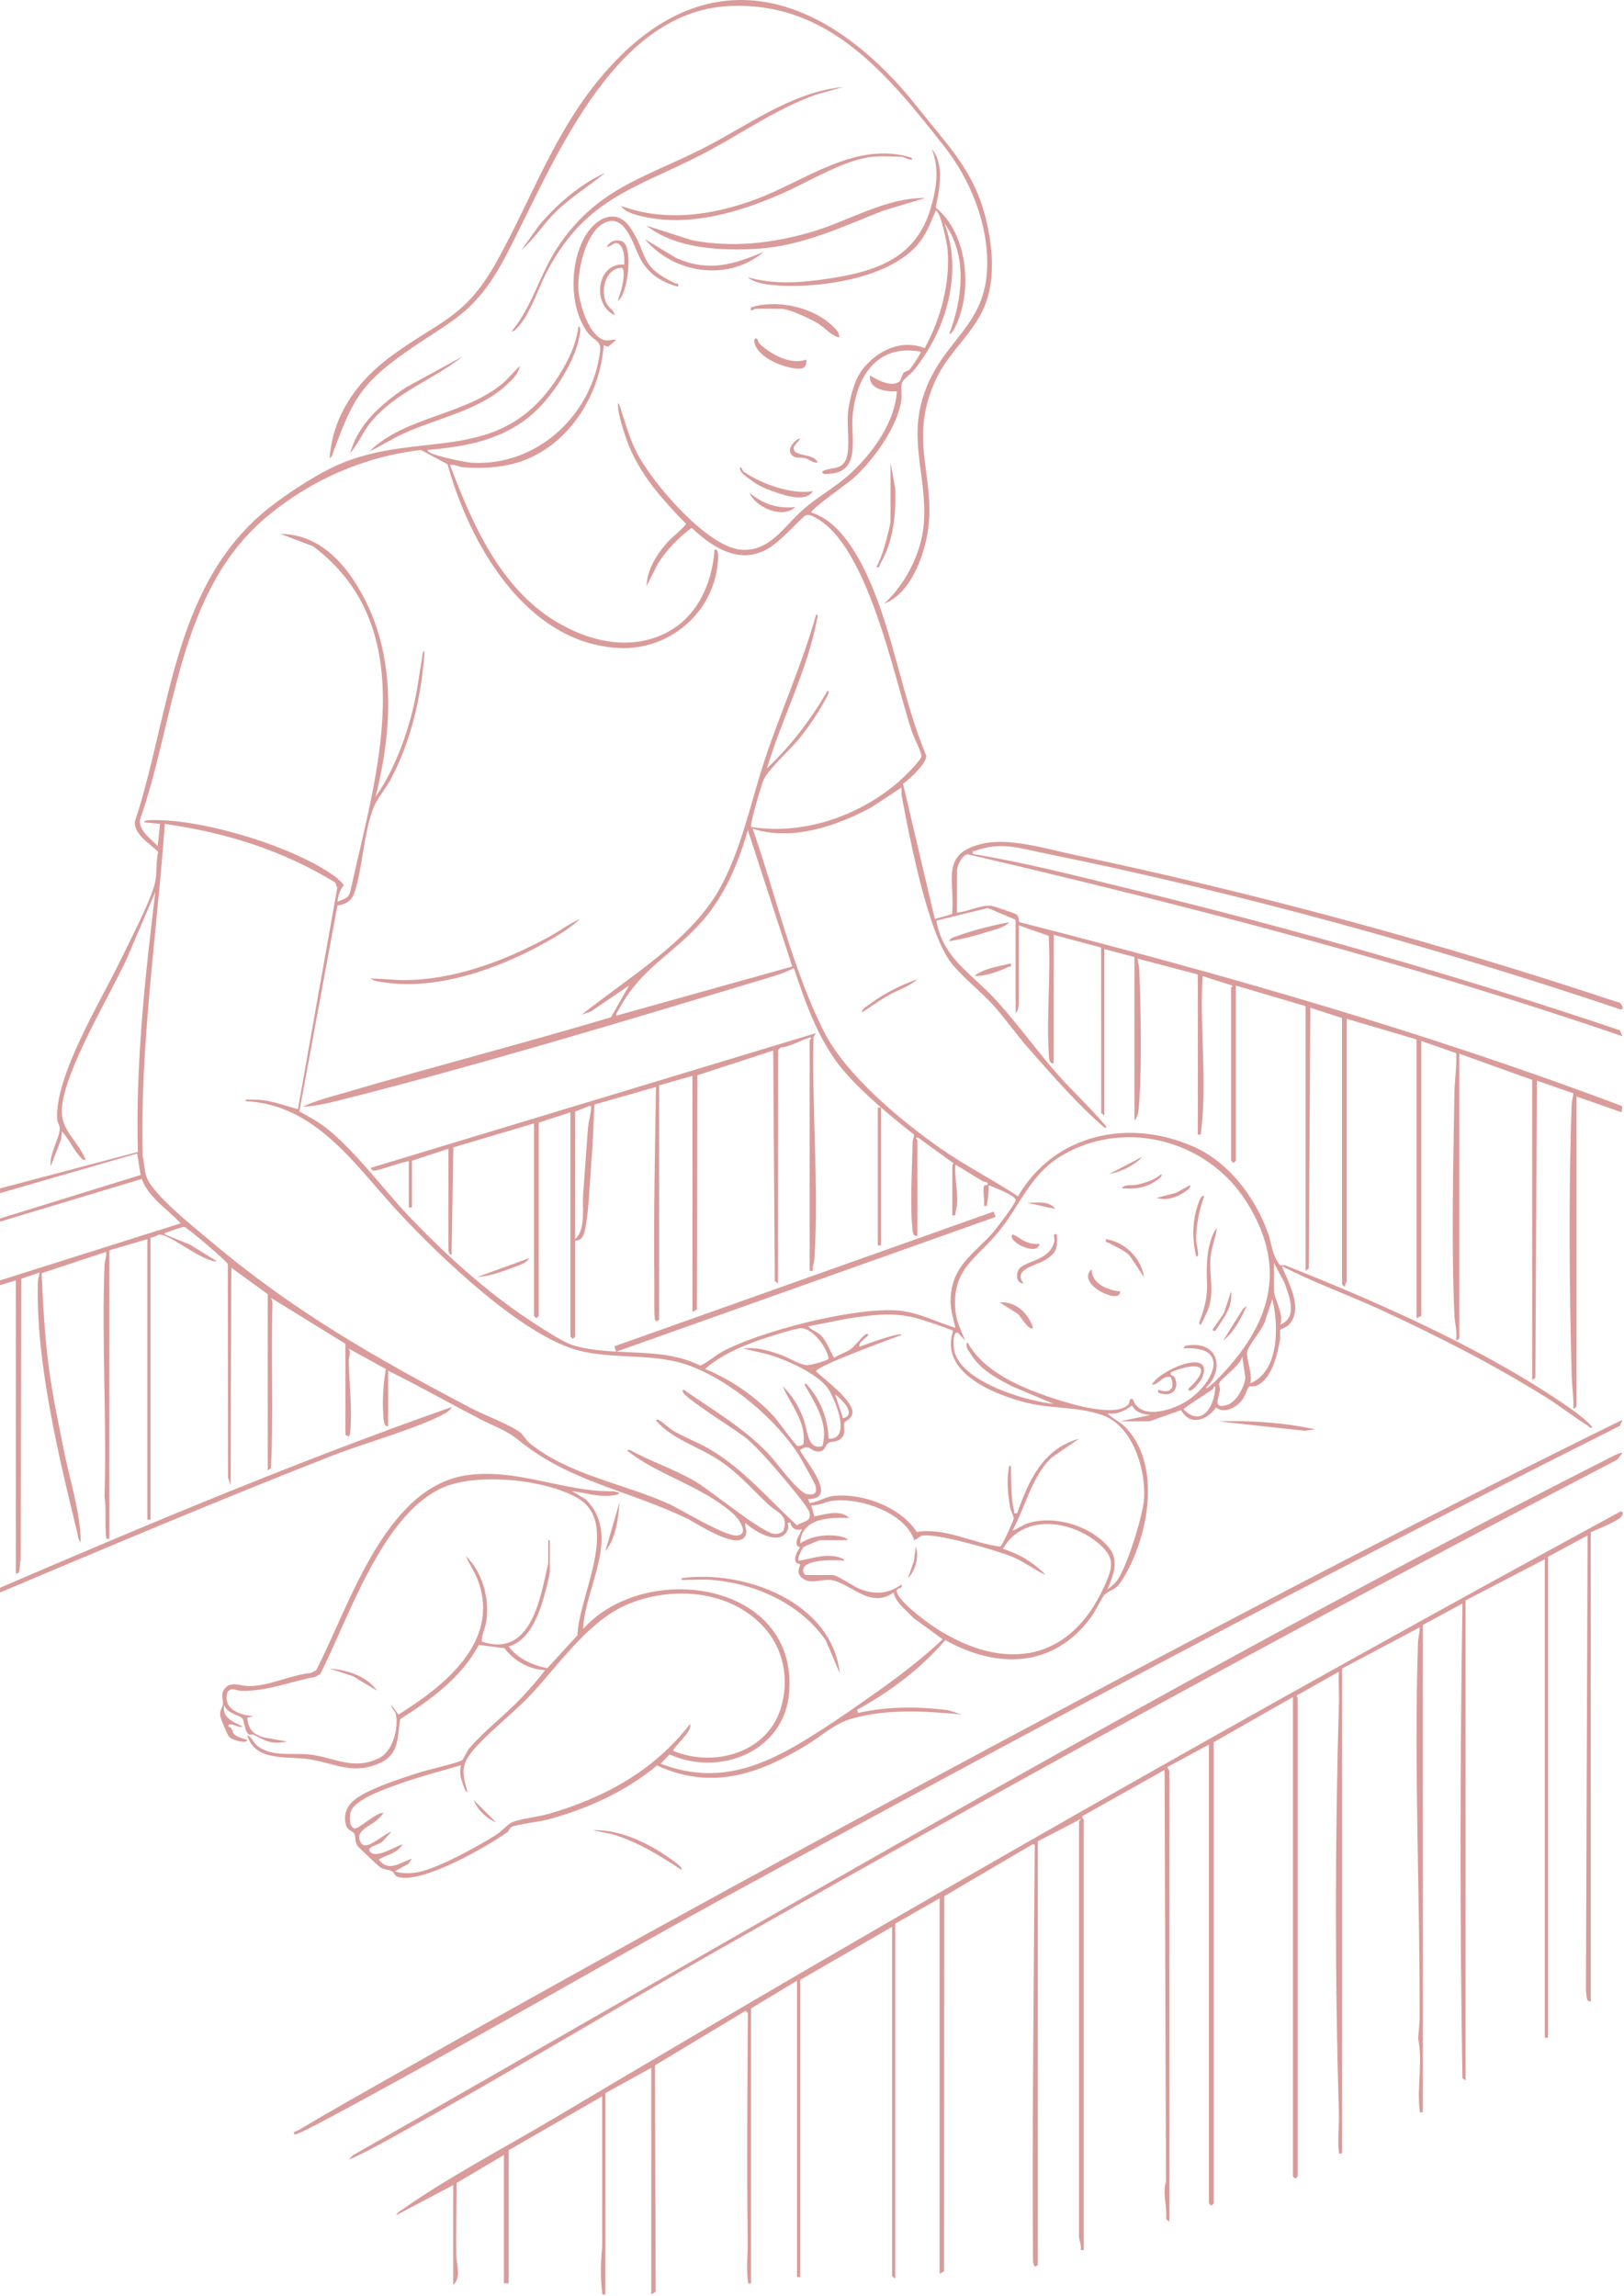 <svg width="1024" height="1448" viewBox="0 0 1024 1448" fill="none" xmlns="http://www.w3.org/2000/svg">
<path d="M205.83 711.463C224.52 726.273 241.51 749.913 258.26 767.443C280.56 790.783 305.85 813.893 332.79 831.803C339.38 836.183 354.35 846.203 361.23 848.323C386.48 856.073 416.81 848.723 441.27 861.123C443.3 861.223 451.61 854.503 454.56 852.853C478.62 839.473 539.93 823.943 566.84 826.513C579.31 827.703 590.66 833.813 602.43 837.373C600.91 830.743 599.11 825.883 599.4 818.843C600.27 797.833 614.42 790.753 626.39 776.893C628.61 774.323 640.39 758.913 640.42 756.913C640.46 753.773 626.64 748.853 623.43 747.443C623.48 751.233 623.08 755.213 622.39 758.923C622.09 760.553 623.04 760.653 620.43 760.423C621.02 756.953 619.59 751.123 620.41 748.083C620.67 747.103 622.34 747.503 622.41 747.423C623.96 745.273 620.71 745.503 619.58 744.843C613.8 741.493 608.22 737.803 602.46 734.443C601.5 744.313 605.27 754.393 602.59 764.103C602.12 765.813 603.32 766.873 600.46 766.413V734.933C600.46 734.723 601.3 734.223 600.99 733.423L578.97 717.453C575.91 717.193 578.48 718.533 578.48 718.943V779.403C575.9 779.733 575.66 777.843 575.43 775.953C573.67 761.033 575.14 736.713 575.43 720.893C575.46 719.013 576.24 717.403 576.39 715.583C561.57 703.833 545.5 690.673 533.01 676.473C516.72 657.943 508.28 633.573 500.55 610.503C493.06 614.433 484.68 616.553 476.58 618.993C390.98 644.773 300.3 672.153 213.85 693.953C206.52 695.803 198.3 697.693 190.87 697.943C199.6 693.793 209.35 691.463 218.63 688.743C274 672.473 329.92 658.023 385.23 641.543L396.66 621.503L372.6 637.903L366.69 639.993C395.25 617.103 434.55 593.933 453.12 561.563C467.4 536.653 473.47 505.223 482.54 478.063C492.66 447.753 505.95 418.493 514.56 387.663C516.42 387.433 515.3 389.673 515.11 390.703C509.24 422.473 492.76 453.643 483.59 484.593C498.18 470.813 510.6 454.643 520.79 437.363C521.45 436.243 522.45 434.053 522.53 437.093C517.66 447.003 511.38 456.413 504.54 465.073C498.67 472.503 485.6 483.903 481.75 491.243C480.19 494.223 472.61 520.333 473.64 521.523C506.61 526.753 541.59 514.653 566.52 493.093C569.2 490.783 581.46 479.083 581.01 476.523C580.36 472.873 576.21 465.163 574.79 460.813C563.5 426.273 547.42 345.093 514.88 326.873C512.68 325.643 510.21 323.813 507.6 325.173C501.25 330.903 494.64 338.363 487.92 343.503C469.4 357.673 450.77 346.833 436.15 332.853C427.83 339.033 420.48 346.683 414.86 355.363L407.68 369.653C408.03 358.993 414.21 349.393 421.14 341.663C423.01 339.573 432.77 331.383 432.57 330.313C417.33 314.713 402.8 298.573 395.22 277.673C393.21 272.153 389.99 261.903 389.65 256.243C389.5 253.723 389.92 253.473 390.8 256.103C393.93 265.453 396.53 275.173 400.82 284.073C410 303.143 445.31 344.753 467.12 346.663C485.42 348.263 494.6 331.563 506.56 321.183C515.85 313.123 526.97 307.083 536.07 298.743C550.22 285.773 564.26 266.433 565.52 246.753C558.75 247.203 547.66 245.663 548.54 236.763C553.12 239.603 561.58 244.183 566.84 240.843C568.23 239.953 568.49 236.713 569.61 235.353C570.91 233.763 572.66 234.083 573.55 233.053C574.44 232.023 581.2 222.373 580.49 221.793C552.51 216.583 539.39 238.353 537.55 263.273C536.56 276.723 542.85 297.493 523.09 298.773C521.8 298.853 517.98 299.653 518.57 297.253C524.08 294.273 530.7 296.773 533.62 289.313C536.15 282.853 533.91 268.303 534.67 260.383C535.43 252.463 538.65 239.703 543.56 233.303C552.82 221.253 568.02 213.593 583.03 219.563C593.12 201.313 599.22 178.513 597.47 157.343C597.18 153.893 593.16 132.993 589.99 132.863C586.48 140.883 584.37 147.533 578.52 154.353C559.6 176.413 513.65 182.433 486.21 179.693C482.1 179.283 474.42 177.863 471.6 174.823C488.2 179.733 505.99 178.213 522.88 175.643C552.51 171.143 577.45 162.753 586.75 131.603C590.51 119.013 592.52 106.403 587.49 93.862C595.7 103.693 592.38 119.293 589.97 130.903C610.37 147.183 613.43 183.793 602.34 206.173C601.47 207.933 600.45 210.053 598.47 210.793C606.86 188.733 610.36 160.993 595.47 140.843C607.57 172.033 596.45 208.813 575.99 233.793C574.4 235.733 569.76 239.143 569 240.793C567.67 243.713 568.85 248.673 568.37 252.163C566.05 269.103 550.89 289.903 538.52 301.253C534.66 304.793 511.58 320.663 511.52 323.213C529.36 328.613 541.2 350.093 548.35 366.333C563.73 401.263 569.22 441.243 584.05 476.593C584.66 480.883 573.39 491.673 569.39 494.243L589.46 579.553L600.34 576.453C602.27 554.703 592.56 538.373 619.41 532.073C636.47 528.073 660 535.383 677.37 539.063C793.19 563.593 907.84 594.613 1020.03 632.013C1022.61 631.863 1024.68 637.363 1021.56 636.483C903.39 596.813 780.73 562.873 658.39 538.063C642.33 534.803 631.08 530.633 614.9 536.563C613.64 537.023 613.06 535.863 613.43 538.573C646.06 543.883 678.23 552.233 710.34 560.053C815.27 585.593 919.09 615.163 1021.33 649.703L1023.02 653.503C888.05 607.163 749.73 571.403 610.74 538.853C606.67 538.253 603.44 546.433 603.44 549.073V575.553C609.65 575.083 619.24 570.333 625.21 571.263C626.8 571.513 639.95 575.963 640.83 576.633C643.17 578.403 641.73 580.883 643.05 581.613C771.38 614.423 899.03 650.853 1022.92 697.583L1022.55 701.463L994.07 691.483V886.853C994.07 887.023 992.72 888.423 992.08 888.353C992.38 881.493 991.22 874.743 991.03 867.933C989.53 812.673 989 751.063 991.03 695.943C991.11 693.713 992.03 691.703 992.08 689.493L969.11 681.493L968.1 868.893L966.1 870.373V680.993L920.14 664.503V843.883C920.14 844.053 918.79 845.453 918.15 845.383C918.98 840.103 917.31 834.833 917.09 829.863C915.06 784.763 916.36 734.403 917.09 688.933C917.22 680.733 918.68 672.453 918.18 664.153L896.16 656.493V829.883L893.16 831.383V655.493L849.2 642.503V807.893C849.2 808.443 847.73 810.093 848.19 811.393C847.89 811.713 846.2 810.103 846.2 809.893V642.003L826.23 635.513L825.23 799.923L823.23 801.403V634.513L779.27 621.523V731.953L777.77 733.433L776.27 731.953V623.023C776.27 622.833 777.38 622.183 776.87 621.493L758.29 615.533C756.31 647.293 761.36 682.713 757.27 713.973C757.03 715.773 757.69 715.603 755.28 715.463V614.533L717.32 604.543C717.34 606.763 718.28 608.733 718.36 610.983C719.27 636.643 720.01 669.663 718.36 695.013C718.16 698.003 717.8 704.803 715.32 706.463V603.533L696.34 598.533V703.463L694.36 701.963L694.3 597.573L664.37 589.533V670.483C661.44 671.253 661.46 667.013 661.33 665.033C659.72 640.703 662.74 614.693 661.24 590.173L642.39 583.543V633.013C642.39 634.103 641.76 638.743 640.39 638.513V580.053L622.91 572.633L590.44 580.563C594.27 603.863 612.41 613.923 626.92 629.513C640.8 644.433 653.25 662.113 666.85 677.513C676.18 688.083 686.72 697.683 695.85 708.473C696.52 709.263 698.46 710.483 696.84 711.473C679.28 696.433 664.17 678.783 648.87 661.523C640.91 652.543 634 642.393 625.92 633.513C618.14 624.953 607.56 616.783 600.41 608.063C585.1 589.413 573.53 528.203 568.72 502.853C568.33 500.783 568.43 498.703 568.46 496.613L549.5 509.123C527.36 521.013 499.53 530.603 474.56 522.593C489.13 564.213 499.55 610.713 519.34 650.173C533.21 677.813 567.78 706.573 593.12 724.273C608.84 735.253 625.91 743.883 641.89 754.423C665.04 714.773 712.12 705.033 752.95 723.283C774.82 733.053 791.1 754.743 799.27 776.883C801.87 783.923 802.03 791.823 807.18 797.863C808.48 798.023 809.54 797.623 810.87 798.153C867.01 820.383 930.05 848.243 980.36 881.543C988.65 887.033 997.22 892.583 1004.02 899.843C1003.09 901.443 1001.78 899.463 1000.93 898.933C992.47 893.703 984.45 887.283 975.97 881.933C942.78 860.993 905.23 841.903 869.52 825.523C849.23 816.213 827.98 808.713 808.23 798.403C812.27 808.713 821.82 824.633 813.22 834.883C811.38 837.073 807.55 838.233 807.37 838.523C806.77 839.503 807.41 842.933 807.1 844.753C805.46 854.323 801.97 869.713 792.26 873.903C790.72 874.563 788.35 873.953 787.41 874.533C787.04 874.763 784.78 880.723 783.67 882.283C780.17 887.203 772.3 892.043 766.73 887.593C761.08 895.783 750.4 899.493 744.71 889.283L724.79 896.343H706.31L725.29 892.353C720.72 891.863 716 890.793 713.8 886.323C708.97 889.813 704.6 892.163 698.33 891.353C701.25 894.513 705.73 896.213 708.86 899.293C733.17 923.203 724.17 969.343 708.12 995.573C703.32 1003.42 701.48 1001.52 696.6 1005.54C695.1 1006.77 690.32 1016.62 688.17 1019.58C664.75 1051.79 629.09 1052.81 596.03 1034.32C580.81 1052.2 560.94 1067.01 540.49 1078.23L541 1080.23C559.64 1076.06 578.8 1076.11 597.66 1078.49L606.42 1081.2C583.46 1079.14 560.02 1077.46 537.49 1083.71C526.24 1086.83 518.26 1094.66 508.44 1100.62C478.24 1118.93 448.68 1129.2 414.27 1113.36C394.52 1129.88 370.26 1140.76 345.47 1147.46C340.3 1148.86 325.63 1150.52 322.48 1152.18C321.32 1152.79 321.04 1154.66 319.69 1155.61C305.95 1165.21 270.5 1185.26 254.25 1184.2C247.92 1183.79 249.63 1181.64 247.09 1180.1C245.19 1178.95 242.28 1179.25 239.82 1177.63C238.03 1176.44 228.54 1167.22 226.38 1165.1C223.03 1161.81 224.64 1158.46 223.31 1156.17C222.4 1154.6 218.97 1154.55 218.03 1150.46C215.02 1137.33 227.1 1132.08 236.82 1127.72C245.3 1123.91 255.12 1120.87 264 1117.93C268.79 1116.34 289.02 1111.74 291.51 1109.98C291.88 1109.72 294.73 1103.95 296.22 1102.19C305 1091.82 318.88 1081.22 328.73 1070.75C333.92 1065.23 339.15 1059.32 343.69 1053.25C333.5 1052.85 324.14 1047.35 318.06 1039.41L301.87 1037.34C291.05 1058.03 271.45 1071.93 252.28 1084.23C250.52 1095.66 251.83 1106.14 239.79 1111.71C222.41 1119.75 210.89 1111.75 194.22 1109.34C180.76 1107.39 160.69 1111.04 155.89 1094.23C158.77 1095.53 159.68 1098.73 161.93 1100.67C170.59 1108.12 183.88 1105.41 194.21 1106.35C210.47 1107.84 222.66 1117.19 239.5 1108.43C247.78 1104.12 251.5 1089.36 249.58 1080.95C249.04 1078.59 246.68 1077.64 246.8 1075.25L251.28 1081.24C279.93 1063.35 315.39 1035.48 301.5 997.043C299.5 991.503 296.04 986.693 293.75 981.313C304.4 991.523 308.8 1008.28 306.61 1022.68C305.96 1026.98 303.65 1030.86 303.77 1035.23C335.07 1045.85 340.7 1007.5 345.69 985.813V971.323H346.69V990.813C346.69 993.653 343.91 1003.65 342.96 1007.06C339.7 1018.69 333.44 1034.95 320.72 1038.29C326.35 1045.98 335.94 1050.22 345.07 1052.04L364.12 1031.23C364.58 1007.49 391.39 960.933 364.56 944.953C344.23 932.853 299.42 928.263 277.71 938.803C240.27 956.973 219.68 1020.88 201.88 1055.82L198.64 1057.57C182.58 1060.51 168.84 1066.6 152.34 1066.31C149.04 1066.25 145.68 1063.63 143.38 1067.26C140.31 1077.97 151.32 1081.61 159.86 1082.26L155.87 1083.26C156.79 1091.02 159.52 1093.69 166.84 1095.76L180.84 1098.23C171.32 1100.36 167.71 1097.95 159.86 1093.92C159.15 1093.56 157.68 1094.28 156.9 1093.75C154.09 1091.86 154.11 1084.94 152.65 1083.47C150.98 1081.78 142.87 1080.4 141.38 1075.26C139.74 1083.37 147.05 1085.81 152.87 1088.75C151.18 1090.51 144.01 1085.01 143.89 1088.74C147.58 1090.03 145.66 1092.34 148.35 1094.26C150.32 1095.67 153.54 1096.46 155.86 1097.26C155.9 1099.18 151.66 1098.23 150.61 1098.01C148.68 1097.6 145.77 1096.66 144.42 1095.21C143.29 1094 138.94 1083.55 138.82 1081.75C138.57 1078.03 140.35 1076.76 140.59 1074.64C140.94 1071.51 138.61 1068.74 141.85 1064.74C145.61 1060.09 151.83 1063.22 156.32 1063.31C169.31 1063.56 182.89 1056.32 196.07 1055.02L199.36 1053.31C219.97 1013.67 242.22 938.763 293.35 930.483C324.91 925.373 356.25 941.043 386.26 940.433C387.89 940.403 389.11 941.053 390.62 941.363C390.52 942.763 386.1 943.123 385.01 943.223C376.24 944.003 369.17 941.343 360.66 940.363L369.14 945.353C392.26 967.973 368.9 1000.51 367.65 1027.29C407.25 983.303 503.67 997.633 497.55 1067.8C494.33 1104.77 453.65 1120.62 422.23 1106.4L416.59 1112.23C445.78 1123.48 470.78 1117.85 497.18 1103.42C515.18 1093.58 535.84 1079.06 552.77 1067.09C567.35 1056.78 581.37 1046 594.41 1033.79L575.91 1020.33C571.44 1015.34 565.16 1011.23 563.43 1004.31C548.98 1014.78 536.33 998.703 524.75 996.563C518.27 995.363 511.58 999.533 505.99 995.343C501.09 991.673 505.07 987.363 504.39 986.493C504.09 986.103 502.48 986.063 502.01 985.373C500.19 982.673 502.77 978.203 504.51 975.823C498.51 974.243 506.14 965.403 505.49 964.353C502.44 965.553 498.9 963.873 498.49 960.363C495.09 959.793 497.71 961.733 496.9 964.113C492.88 975.933 475.77 966.053 470.03 960.353C469.24 962.813 471.28 964.633 470.36 967.643C466.81 979.223 439.33 960.623 433.59 957.833C396.58 939.823 359.61 934.743 327.18 908.383C318.73 901.523 312.34 899.933 302.68 894.913C283.33 884.853 264.32 874.063 244.76 864.413V899.393C241.86 900.203 241.84 894.613 241.72 892.933C241.02 883.443 241.65 872.663 243.29 863.353L219.78 850.433C221.66 853.083 219.87 855.293 219.92 857.853C220.22 872.523 222.15 888.203 220.83 902.933C220.73 904.073 220.86 905.123 219.78 905.893L217.78 904.883V847.423L170.83 818.453C171.29 819.643 171.86 820.533 171.82 821.933C170.75 856.553 172.58 891.233 170.83 925.893L168.84 927.373V816.163L145.86 799.473L145.37 936.363L143.8 931.933L143.65 797.173C143.14 795.443 118 774.013 116.22 773.733C115.07 773.553 107.61 776.283 105.9 777.003C104.95 777.403 103.61 777.103 103.91 778.473L119.91 784.963L136.87 795.463C128.12 796.133 106.94 778.083 100.66 778.663C98.9 778.823 96.9 780.513 94.91 780.483V958.363H92.91V781.483L68.93 788.483V970.363C66.59 970.493 67.16 970.703 66.93 968.883C65.94 961.163 67.2 951.783 65.9 943.893C67.42 895.763 64.03 846.123 65.9 797.933C66.01 795.083 67.3 792.393 66.93 789.483L26.26 802.913C27.15 823.613 28.31 844.243 31.11 864.793C33.4 881.523 37 898.053 40.27 914.593C44.04 933.683 50.57 952.893 50.94 972.363C49.33 971.823 49.03 967.813 48.63 966.193C36.88 918.023 22.28 857.353 23.92 807.913C23.99 805.903 24.84 804.383 24.97 802.483L13.43 806.423L13.03 983.903C12.01 985.753 13.48 992.963 9.99 992.353V807.473L0 810.473V807.473L113.89 771.483C105.65 762.383 93.71 755.423 89.4 743.493L0.03 770.423V768.423L88.68 740.993L86.45 727.453L0.03 752.443V749.443L86.95 726.463C85.41 671.603 91.36 616.913 97.92 562.563L79.81 604.893C68.81 628.643 40.8 674.783 39.01 698.983C37.98 712.873 49.32 719.353 53.97 731.443C52.05 731.783 51.08 730.163 50 728.933C45.92 724.313 43.29 717.953 39 713.463L38.54 718.513L32.01 735.453C30.78 728.363 37.42 717.953 37.71 711.813C37.81 709.753 36.19 707.933 36.07 705.893C34.44 678.543 63.54 631.443 75.81 605.903C81.64 593.773 94.9 568.673 97.7 556.843C99.12 550.833 98.26 543.303 99.72 537.193C94.73 532.233 84.55 526.353 85 518.243C106.98 451.913 108.6 372.883 164.86 324.213C176.64 314.023 197.35 300.373 211.47 293.883C264.72 269.443 315.98 295.923 353.1 235.693C358.71 226.603 363.52 216.583 364.68 205.803C366.8 206.253 365.5 211.373 365.22 212.843C362.28 228.633 348.16 250.183 336.17 260.733C317.12 277.503 294.36 281.543 269.76 283.753C267.65 286.593 294.25 291.573 296.25 291.723C338.07 294.893 373.72 261.843 378.43 221.003C379.13 214.903 374.43 214.763 370.83 210.113C358.55 194.233 359.1 164.773 369.46 148.133C376.42 136.953 389.15 130.793 397.82 144.133C409.11 161.493 402.63 167.503 425.4 178.553C426.75 179.213 428.15 177.913 427.59 180.803C417.28 178.033 409.43 173.183 404.1 163.833C399.39 155.563 394.17 132.293 379.69 141.373C369.09 148.023 364.14 170.543 364.68 182.293C365.08 191.093 371.21 211.293 380.59 214.333C383.8 215.373 385.69 213.893 388.63 214.273L383.48 218.663L380.65 217.773C378.46 248.313 359.83 278.953 330.67 290.213C318.83 294.783 304.83 295.693 292.24 294.713C289.3 294.483 286.65 292.673 283.74 293.223C297.81 330.393 315.31 370.743 350.75 392.083C370.32 403.863 394.4 409.983 416.28 400.843C438.47 391.573 448.81 369.703 450.57 346.703C453.78 345.623 452.72 353.293 452.55 355.183C449.6 386.933 421.71 410.253 390.14 408.653C331.66 405.683 296 342.943 282.19 292.783L265.41 283.783C229.75 287.853 195.79 302.813 168.38 325.743C111.94 372.963 110.93 452.483 88.14 517.333C88.2 524.783 95.03 528.643 99.43 533.573L100.93 519.583L90.94 518.573C90.76 517.073 94.76 517.213 95.8 517.183C127.82 516.413 185.86 533.923 211.75 553.123C212.71 553.833 216.62 557.493 216.74 558.193C214.4 561.513 213.18 564.403 212.81 568.553C216.99 567.103 220.27 566.323 221.07 561.333C236.69 489.893 267.45 397.213 197.48 344.533L176.84 336.713C198.25 336.833 213.41 350.773 224.2 367.763C250.05 408.463 248.25 457.323 236.78 502.593C247.88 486.643 255.63 466.513 260.26 447.643C262.88 436.973 264.16 426.253 266.05 415.463C266.27 414.223 266.24 410.623 267.73 410.663C265.76 438.603 259.52 466.823 246.28 491.623C243.48 496.873 238.01 503.503 235.97 508.293C230.21 521.863 228.88 542.033 225.31 556.593C223.34 564.613 222.06 569.773 212.76 571.013L188.77 700.893C194.53 704.043 200.64 707.373 205.8 711.453L205.83 711.463ZM187.84 699.473L212.67 559.813L211.36 556.523C178.16 536.213 142.4 525.063 103.93 519.593C98.94 589.353 88.22 658.813 89.95 728.943C90.93 733.163 90.93 737.493 92.21 741.673C95.64 752.823 122.41 773.943 132.42 782.403C184.91 826.773 236.26 856.033 296.71 887.883C304.82 892.153 321.7 898.543 327.96 903.323C329.71 904.653 331.71 908.313 334.22 910.323C359.1 930.193 391.9 935.273 420.57 947.863C429.78 951.903 457.41 969.323 465 968.333C472.89 967.303 465.38 957.253 462.03 954.343C442.23 937.113 416.42 930.763 397.27 916.193C396.35 915.493 394.13 914.173 397.1 914.363C410.36 921.653 426.02 926.833 438.89 934.533C448.42 940.233 480.72 966.783 488.16 967.283C490.39 967.433 492.48 966.963 494.04 965.333C497.33 955.133 490.03 954.003 484.53 948.843C473.65 938.653 465.71 928.903 452.88 920.543C439.81 912.013 424 907.683 413.61 895.863C413.45 895.123 414.63 895.193 415.09 895.383C417.29 896.273 421.94 900.813 424.93 902.533C431.99 906.593 439.82 909.463 446.88 913.553C468.76 926.213 484.07 945.053 502.52 961.893C506.94 959.013 511.55 960.003 510.45 953.913C509.71 949.813 486.16 922.723 481.56 917.823C478.46 914.513 474.43 910.243 471.01 907.383C464.53 901.963 432.58 882.433 430.59 877.863C430.4 877.423 430.33 876.223 431.08 876.383C450.03 889.673 469.04 900.293 485.05 917.333C489.9 922.503 503.31 941.493 509.09 942.293C513.68 942.933 515.26 941.693 514.3 937.063C514.06 935.883 504.69 919.053 503.35 917.003C488.49 894.293 460.62 870.853 435.1 861.353C412.79 853.053 388.51 857.473 365.64 851.883C329.66 843.083 276.6 791.743 251.25 764.443C224.04 735.153 199.38 696.473 154.86 694.463C154.62 692.723 157.13 693.523 158.34 693.483C169.32 693.073 177.56 696.743 187.82 699.473H187.84ZM499.54 609.523L471.58 523.593C465.48 544.243 457.37 564.183 443.11 580.563C424.33 602.133 404.1 610.183 389.85 637.213C389.26 638.323 388.28 638.973 388.65 640.503L499.53 609.523H499.54ZM760.29 875.353C761.47 876.433 770.06 867.243 771.31 865.893C802.43 832.413 811.47 797.433 785.3 756.913C760.29 718.183 707.01 704.823 667.47 730.033C649.62 741.413 643.06 760.023 630.4 775.893C616.04 793.913 599.89 799.763 602.47 826.873C603.13 833.743 606.2 839.073 608.44 845.373L603.94 840.373C600.41 839.513 601.26 849.563 601.68 851.643C605.74 871.453 646.82 883.543 664.39 885.333L638.06 874.213C628.54 869.233 618.49 864.033 612.63 854.683C611.14 852.303 608.26 849.433 609.94 846.383C619.84 864.343 641.24 873.863 659.88 880.373C670.64 884.133 702.57 894.623 711.37 885.853C712.9 884.323 711.3 881.553 714.32 882.363C718.67 895.273 736.97 889.903 746.22 884.773C763.67 875.113 778.24 848.333 746.3 850.363C746.68 848.533 748.26 848.513 749.76 848.343C768.36 846.163 772.25 863.793 760.29 875.343V875.353ZM803.25 796.413V813.903C803.25 818.613 809.82 828.803 807.25 835.383C818.48 830.883 812.89 817.423 810.01 809.143L803.25 796.413ZM788.27 872.353C806.64 865.133 806.4 835.533 802.24 819.403L798.11 831.743C797.02 837.563 787.51 847.793 786.46 852.133C785.41 856.473 790.13 866.693 788.27 872.353ZM698.36 1002.27C700.3 1000.87 702.96 998.663 704.34 996.773C710.56 988.313 720.43 956.473 721.31 945.793C722.82 927.593 714.46 899.453 695.59 892.603C680.2 887.013 663.53 888.483 648.39 884.863C628.14 880.013 591.98 866.103 600.96 839.373C600.19 838.383 580.08 831.783 577.25 831.103C564.16 827.943 554.31 828.823 541.17 830.553C530.55 831.953 520.08 834.633 509.54 836.393C511.81 838.973 515.43 839.843 517.93 842.473C521.45 846.183 523.34 852.083 526.01 856.343C529.11 854.023 533.35 853.003 536.44 850.803C539.19 848.853 543.92 842.313 546.01 841.383C546.45 841.183 547.65 841.133 547.49 841.873C546.13 844.093 540.86 846.473 542.01 849.383C544.02 848.313 568.41 839.623 568.48 841.883C562 844.293 514.64 861.493 514.54 864.863C519.93 869.903 537.94 883.213 537.49 890.773C537.23 895.083 532.7 896.093 532.48 897.043C531.66 900.613 533.95 904.713 529.49 907.823C526.96 909.593 524.38 908.803 522.54 909.863C520.05 911.303 520.53 916.593 514.25 915.163C510.48 914.303 510.39 910.703 504.54 914.343C503.32 915.933 530.92 945.783 509.54 945.313L510.53 947.843C516.07 947.273 520.38 943.863 526.03 943.323C544.13 941.593 568.09 950.523 578.06 966.123C595.94 963.143 613.22 973.213 630.76 975.353C631.72 975.133 639.07 959.053 639.19 957.633C639.31 956.213 637.22 952.633 636.85 950.353C635.44 941.573 634.57 933.173 636.41 924.323C638.15 924.093 637.35 926.593 637.4 927.803C637.74 936.283 637.39 944.373 639.42 952.803C639.78 954.303 638.72 954.563 641.38 954.293C648.57 933.773 657.61 913.593 680.35 907.333L662.9 919.343C650.39 931.573 646.65 950.213 638.39 965.273C642.45 963.803 645.32 961.293 649.73 960.133C666.25 955.783 687.63 962.473 698.74 975.373C706.03 983.833 702.11 993.203 698.35 1002.25L698.36 1002.27ZM468.58 850.383C477.33 849.413 484.77 851.693 492.82 854.603C497.36 856.243 505.25 861.253 509.57 860.933C511.37 860.803 522.19 858.003 522.45 856.793C521.69 849.993 512.34 837.583 505.22 837.653C501.64 837.693 489.02 841.763 484.78 843.103C471.03 847.463 455.29 853.783 444.59 863.343C460.49 869.723 476.5 880.723 488.06 893.323C490.4 895.883 501.81 911.723 502.99 911.943C503.54 912.043 506.38 911.433 506.59 910.713C508.47 896.753 498.79 886.203 493.55 874.353C499.19 879.323 503.61 887.023 506.39 893.983C509.32 901.333 508.95 914.973 518.59 911.903C522.35 898.313 515.01 886.923 508.74 875.653C508.25 874.773 506.54 873.153 508.03 872.373C517.2 882.123 521.93 893.963 522.53 907.353C537.06 907.643 526.81 883.463 522.73 876.663C516.65 866.513 495.47 857.403 484.32 854.123L468.58 850.393V850.383ZM783.28 855.383C782.58 860.803 769.92 869.253 768.82 872.313C768.41 873.443 769.47 875.203 769.2 876.693C768.25 882.053 764.59 889.153 774.23 885.813C779.64 883.933 784.75 874.403 785.26 868.873L783.27 855.383H783.28ZM764.91 875.923C762.64 877.803 746.35 887.713 746.32 888.853C757.93 900.563 765.82 886.653 766.3 874.873C765.18 873.183 765.35 875.553 764.91 875.923ZM531.52 894.343C540.64 892.353 530.58 882.203 526.53 879.363L531.52 894.343ZM534.51 971.293H517.03C516.48 971.293 507.26 975.213 506.82 975.573C505.57 976.593 502.43 983.163 503.55 984.273C512.05 982.963 517.72 980.253 526.78 981.513C527.94 981.673 532.23 982.773 532.51 984.263C527.64 983.683 503.85 982.783 506.62 991.653C506.77 992.133 507.78 993.273 508.04 993.273H525.02C527.86 993.273 538.07 1000.34 541.5 1001.76C551.38 1005.85 559.64 1005.35 568.46 999.263C569.39 1002.14 565.99 1001.13 565.51 1002.85C564.16 1007.71 582.1 1021.25 586.13 1024.06C629.22 1054.09 673.59 1051.03 696.51 999.933C701.39 989.053 703.32 982.913 693.81 974.313C676.73 958.853 645.29 953.773 632.4 976.783C642.53 979.783 652.16 985.703 659.37 993.253C652.04 989.973 645.85 984.893 638.37 981.783C628.87 977.833 589.54 966.393 581.19 968.523C580.1 968.803 576.77 971.613 576.46 971.273C570.52 953.913 542.97 944.703 526 946.293C521.04 946.753 516.62 949.643 511.51 949.293L513.51 956.283C520.47 955.003 529.57 951.723 535.48 957.263C523.25 956.863 505.3 957.133 504.52 973.263C511.38 968.903 519.67 967.563 527.73 968.523C529.24 968.703 533.92 969.543 534.48 971.263L534.51 971.293ZM480.21 1024.61C458.31 1002.18 421.91 1000.12 394.29 1012.41C370.13 1023.16 351.75 1050.84 333.73 1069.76C323.36 1080.65 304.96 1094.95 296.77 1105.74C290.03 1114.61 292.21 1120.14 294.74 1130.19C293.29 1129.98 292.45 1126.73 291.99 1125.46C290.44 1121.21 289.41 1117.69 290.75 1113.21C277.67 1116.99 264.18 1120.52 251.27 1125.18C243.61 1127.95 223.22 1134.67 221.07 1142.93C220.35 1145.69 220.12 1152.26 223.51 1153.08C226.03 1153.69 237.2 1142.86 241.8 1143.19C240.75 1145.01 238.89 1146.81 237.28 1148.15C232.63 1152.03 222.83 1155.09 227.9 1162.58C231.15 1167.38 242.23 1156.17 246.79 1155.17L241.31 1161.17C240.25 1162.92 232.04 1164.53 232.83 1166.65C235.45 1173.69 249.27 1164.12 253.8 1163.18C250.54 1168.85 243.89 1169.6 238.84 1172.66C245.01 1180.98 252.33 1174.47 259.79 1172.17L257.52 1175.39L248.81 1180.15C253.03 1181.48 257.66 1181.53 262.05 1180.93C274.76 1179.2 301.57 1164.22 313.04 1156.99C316.36 1154.9 319.98 1150.61 322.45 1149.41C327.43 1147 339.53 1145.77 345.92 1143.91C381.48 1133.53 412.08 1116.86 435.12 1087.24C437.1 1091.87 423.43 1102.56 424.63 1104.21C449.7 1114.64 483.04 1105.73 492.02 1078.2C498.18 1059.32 494.17 1038.9 480.22 1024.62L480.21 1024.61Z" fill="#D99C9B"></path>
<path d="M0.03 1001.27C93.9 960.903 188.26 921.223 284.75 887.353C284.11 889.013 282.51 890.233 281 891.093C264.01 900.673 230.41 909.823 210.57 917.573C139.86 945.193 69.95 974.803 0.03 1004.26V1001.26L0.03 1001.27Z" fill="#D99C9B"></path>
<path d="M285.75 1378.03L249.79 1397.01C250.36 1395.29 252.26 1394.37 253.66 1393.39C282.66 1373.03 319.45 1353.67 350.39 1335.26C571.55 1203.62 795.4 1076.26 1021.55 953.322C1023.84 952.622 1023.45 955.362 1022.01 956.792C1019.01 959.782 1007.39 964.252 1003.04 966.302V1262.11C999.77 1262.81 1000.57 1257.44 1000 1255.65L1001.04 968.302L976.07 981.792V1285.09H974.07V983.292L924.12 1009.27V1312.07L922.12 1310.59C920.44 1210.99 920.61 1110.78 922.12 1011.27L897.15 1024.76V1332.06C894.81 1332.19 895.38 1332.4 895.15 1330.58C893.36 1316.54 897.22 1299.75 894.19 1285.57L895.12 1274.55C895.44 1195.39 891.45 1114.99 894.11 1035.71C894.22 1032.43 895.33 1029.53 895.15 1026.27L846.2 1052.25V1358.05C843.86 1358.18 844.43 1358.39 844.2 1356.57C843.29 1349.47 844.48 1340.02 844.25 1332.53C841.63 1246.64 841.8 1158.77 844.28 1072.72C844.45 1066.8 843.77 1060.27 844.2 1054.25L817.7 1069.22C817.39 1070.02 818.23 1070.52 818.23 1070.73V1372.53L816.73 1374.01L815.23 1372.53V1070.23L765.28 1098.71V1389.52L763.78 1391L762.28 1389.52V1100.21L736.31 1114.24C735.92 1115.25 737.31 1116.3 737.31 1116.7V1401.01L735.31 1399.53C736 1391.34 732.83 1383.73 735.21 1375.63L734.3 1116.2L682.42 1145.31C681.84 1146.09 683.36 1147.31 683.36 1147.67V1418.99H681.37C682.19 1416.31 680.37 1412.59 680.37 1410.5V1148.67C680.37 1148.45 681.86 1147.55 681.37 1147.18L654.4 1161.16V1428.49L652.4 1429.5L651.35 1426.54C650.73 1339.6 651.88 1252.48 652.43 1165.68C652.43 1164.18 653.07 1162.74 650.91 1163.17L595.41 1195.8L595.28 1432.31L592.46 1433.98V1197.13L564.49 1213.12V1436.97L562.49 1435.49V1215.12L504.55 1248.59V1435.97H502.55V1249.09L473.58 1266.58V1439.97C471.24 1440.1 471.81 1440.31 471.58 1438.49C470.51 1430.2 471.58 1420.91 471.46 1412.6C470.83 1365.17 471.26 1317.46 471.58 1269.56L470.1 1268.09L412.97 1302.49L413.46 1445.29L410.64 1446.96V1304.05L381.67 1320.04V1446.96C379.34 1447.09 379.9 1447.31 379.67 1445.48C378.52 1436.31 378.82 1425.72 379.72 1416.52L379.67 1322.04L320.73 1356.01V1439.96H317.73V1359.01L287.92 1376.66C287.82 1391.93 287.49 1407.24 287.71 1422.51C287.79 1428.15 291.11 1436.18 285.75 1440.96V1378V1378.03Z" fill="#D99C9B"></path>
<path d="M257.78 732.452C256.94 731.562 239.16 738.222 236.08 738.252C234.9 738.262 233.97 737.652 233.8 736.462L514.52 651.512L512.96 653.952C511.81 699.342 516.4 747.872 513.56 792.952C513.44 794.882 513.02 797.102 512.54 798.972C512.11 800.652 513.55 801.882 510.52 801.402V655.992C510.52 655.912 512.92 653.612 510.04 654.512C504.44 656.252 498.48 659.942 492.21 660.662L490.62 662.142L490.54 809.392L488.54 807.912L487.54 662.492L439.73 678.112L439.42 825.712L436.6 827.382V678.482L415.62 684.482V831.882C415.62 832.562 413.62 834.222 412.9 831.892C412.38 830.202 412.63 813.502 412.59 809.962C412.05 768.342 412.99 726.772 413.62 685.482L374.77 696.572C374.26 709.662 373.74 722.882 372.66 735.942C371.73 747.182 371.15 766.722 368.58 776.832C366.87 783.562 362.68 781.972 362.68 782.422V842.882L361.18 844.362L359.68 842.882V701.472L339.7 707.972V829.892L338.2 831.372L336.7 829.892V708.472L285.85 723.562L284.74 791.412C283.73 791.842 282.75 789.082 282.75 788.922V724.462L259.77 731.962V761.442H257.77V732.462L257.78 732.452ZM362.68 700.972V781.422C369.54 775.192 366.97 761.632 367.69 752.952C368.81 739.302 369.6 725.592 370.69 711.982C371.02 707.882 372.37 703.052 372.7 698.982C372.82 697.472 372.89 697.202 371.3 697.582L362.7 700.982L362.68 700.972Z" fill="#D99C9B"></path>
<path d="M1023.03 895.353L1021.4 899.213C832.29 994.063 645.5 1093.49 459.91 1194.98C374.47 1241.7 290.36 1291.4 204.5 1337.23C202.24 1338.44 186.65 1346.7 185.85 1346.05C183.95 1344.51 187.26 1343.91 187.82 1343.57C207.66 1331.7 228 1320.33 248.11 1308.9C394.56 1225.7 543 1145.22 691.68 1066.06C801.33 1007.68 911.54 950.153 1023.02 895.353H1023.03Z" fill="#D99C9B"></path>
<path d="M557.49 380.672C570.94 368.482 581.13 348.492 582.5 330.252C584.82 299.452 571.5 276.262 583.98 244.782C596.46 213.302 621.39 205.022 622.46 168.362C623.25 141.302 611.85 113.262 595.42 92.392C560.24 47.712 522.58 0.342 459.03 3.872C384.92 7.992 348.18 105.512 319.24 160.842C298.47 200.542 283.34 201.752 250.47 225.962C224.95 244.772 220.77 257.042 210 285.412C209.6 286.452 209.17 288.872 207.84 288.732C209.98 261.092 225.8 239.762 247.48 223.962C277.58 202.032 293.44 200.512 313.25 164.832C335.99 123.882 349.91 81.832 381.69 45.412C448.84 -31.548 524.06 -1.818 579.29 68.552C595.45 89.142 611.68 105.072 619.7 131.062C624.64 147.062 627.41 167.212 623.78 183.632C618.35 208.182 599.46 218.582 589.61 240.392C571.75 279.952 592.27 303.772 583.98 340.692C580.73 355.192 572.46 375.192 557.5 380.642L557.49 380.672Z" fill="#D99C9B"></path>
<path d="M1023.03 916.333L1019.73 920.523C829.83 1019.36 642.05 1122.27 455.91 1227.95C387.22 1266.95 319.61 1308.08 250.46 1346.22C240.45 1351.74 230.32 1357.5 219.82 1362.03L222.48 1359.21C483.79 1210.3 743.66 1057 1012.03 920.823C1013.77 919.943 1021.93 915.363 1023.03 916.343V916.333Z" fill="#D99C9B"></path>
<path d="M626.561 764.042L387.341 849.036L388.546 852.428L627.766 767.434L626.561 764.042Z" fill="#D99C9B"></path>
<path d="M531.51 54.902L514 59.852C487.87 69.312 465.27 85.922 440.63 98.382C399.94 118.962 370.17 125.362 346.18 168.792C340.56 178.962 336.62 191.612 330.54 201.112C329.72 202.392 324.3 210.182 322.73 208.772C335.96 192.852 340.21 172.932 351.89 155.502C376.36 118.952 405.69 112.432 442.31 94.052C471.01 79.652 498.75 58.042 531.52 54.892L531.51 54.902Z" fill="#D99C9B"></path>
<path d="M583.46 124.852L556.97 132.822C531.63 142.812 505.75 155.142 478.06 156.812C454.68 158.222 426.76 157.182 407.64 142.322L436.4 151.522C462.01 156.332 486.76 153.532 511.53 146.312C535.64 139.292 558.07 124.642 583.46 124.842V124.852Z" fill="#D99C9B"></path>
<path d="M549.99 98.862C531.8 100.913 510 114.663 493.22 122.023C465.64 134.123 434.06 143.533 403.78 136.193C399.86 135.243 393.75 133.433 391.65 129.853C419.46 140.173 449.62 135.783 476.81 125.593C508.07 113.873 539.51 88.692 574.48 99.353C577.43 102.903 569.4 98.862 568.97 98.862C563.1 98.862 555.58 98.233 549.99 98.862Z" fill="#D99C9B"></path>
<path d="M365.67 579.562C359.47 585.452 350.92 590.493 343.36 594.713C314.26 610.963 275.13 624.873 241.41 619.403C238.96 619.003 235.66 618.773 233.8 617.023L253.47 618.093C285.97 618.263 318.16 606.033 346.36 590.713C352.88 587.173 358.85 582.532 365.67 579.552V579.562Z" fill="#D99C9B"></path>
<path d="M529.5 1055.23L520.71 1034.55C504.57 1011.12 476.03 998.492 448.08 996.282C443.22 995.902 438.02 996.472 433.09 996.272C431.88 996.222 429.38 997.032 429.61 995.282C469.37 989.642 524.72 1010.42 529.5 1055.23Z" fill="#D99C9B"></path>
<path d="M232.8 284.732C256.09 262.062 293.63 262.162 318.19 240.742L327.7 230.782C327.22 235.782 321.82 240.612 318.25 243.792C300.96 259.162 274.9 263.932 254.11 273.572C246.8 276.962 240.08 281.332 232.81 284.732H232.8Z" fill="#D99C9B"></path>
<path d="M476.07 194.803C475.09 194.843 473.13 197.663 473.57 193.813C489.2 188.863 510.49 193.213 523 203.823C525.17 205.663 530 209.683 529.01 212.803C523.66 211.343 520.46 206.853 515.83 203.993C511.52 201.323 497.61 194.803 493.05 194.803C487.42 194.803 481.68 194.543 476.07 194.803Z" fill="#D99C9B"></path>
<path d="M291.74 224.792C273.15 239.492 249.37 247.342 233.83 266.282C228.83 272.372 225.97 279.802 220.82 285.742C225.76 267.392 240.67 254.612 255.86 244.352L291.74 224.792Z" fill="#D99C9B"></path>
<path d="M481.56 158.833C459.33 177.773 424.97 172.773 406.63 150.843L426.93 163.003C447.21 171.543 462.22 166.943 481.56 158.833Z" fill="#D99C9B"></path>
<path d="M389.66 189.802C390.27 186.472 391.78 183.402 392.39 180.052C392.83 177.642 394.35 169.632 392.01 168.902C381.92 169.132 378.56 182.762 382.15 190.812C383.67 194.222 387.07 195.282 387.64 198.802C372.93 192.092 376.33 165.342 393.65 166.832C393.69 163.282 393.74 157.552 391.2 154.782C387.73 151.012 386.18 155.362 382.66 155.832C384.38 152.142 388.09 150.852 391.96 152.042C399.5 154.362 396.24 185.102 389.66 189.822V189.802Z" fill="#D99C9B"></path>
<path d="M555.49 698.472H553.49V785.412H555.49V698.472Z" fill="#D99C9B"></path>
<path d="M561.48 291.742L564.52 308.192C565.03 324.502 563.35 341.442 554.98 355.722C554.22 357.022 555.16 358.242 552.5 357.682C554.79 353.532 556.46 349.022 557.76 344.462C558.72 341.092 561.49 331.022 561.49 328.212V291.732L561.48 291.742Z" fill="#D99C9B"></path>
<path d="M477.54 213.792C477.69 213.922 478.08 216.072 479.5 217.322C486.94 223.902 498.41 230.202 508.52 226.772C508.54 230.702 507.51 232.672 503.33 232.512C494.45 232.172 476.94 225.492 475.57 215.252C475.32 213.402 476.75 213.072 477.54 213.782V213.792Z" fill="#D99C9B"></path>
<path d="M381.66 108.863C371.48 117.363 359.69 124.503 350.2 133.843C342.77 141.153 336.66 150.913 328.73 157.823L339.74 142.363C351.02 128.773 365.61 116.423 381.67 108.863H381.66Z" fill="#D99C9B"></path>
<path d="M512.53 309.733C508.07 317.333 493.89 312.133 487.04 309.733C481.57 307.823 477.26 305.733 472.66 302.133C470.35 300.323 466.04 297.903 466.59 294.733C468.13 294.673 467.72 296.603 469.18 297.623C480.05 305.173 499.4 312.133 512.53 309.733Z" fill="#D99C9B"></path>
<path d="M429.6 1179.16C415.85 1170.09 401.69 1161.24 385.69 1156.64L373.67 1154.19C390.44 1153.52 408.93 1162.24 422.34 1171.95C423.54 1172.82 431.03 1177.64 429.6 1179.17V1179.16Z" fill="#D99C9B"></path>
<path d="M829.21 901.352L822.73 902.332L768.28 896.352C788.75 895.682 809.19 897.102 829.21 901.352Z" fill="#D99C9B"></path>
<path d="M636.41 581.562C633.31 585.053 626.74 586.372 622.19 587.812C614.5 590.243 606.44 592.353 598.45 593.533C599.2 591.373 601.81 590.953 603.66 590.263C613.49 586.613 626.13 583.472 636.41 581.562Z" fill="#D99C9B"></path>
<path d="M501.54 319.732C493.59 327.462 476.37 320.132 472.58 310.732C481.04 317.882 490.36 320.982 501.54 319.732Z" fill="#D99C9B"></path>
<path d="M333.7 793.422C331.81 796.912 326.83 798.022 323.23 799.422C316.31 802.112 308.13 804.892 300.74 805.392L333.7 793.422Z" fill="#D99C9B"></path>
<path d="M578.46 617.532C573.44 622.092 566.15 624.312 560.18 627.722C554.43 631.002 549.03 634.902 543.5 638.512C543.45 635.982 546.8 634.482 548.6 633.122C557.28 626.542 568.19 621.142 578.46 617.532Z" fill="#D99C9B"></path>
<path d="M637.4 607.532C637.88 610.132 636.92 609.292 635.42 609.992C629.34 612.802 621.09 615.802 614.43 615.512C620.18 610.582 630.1 609.472 637.4 607.532Z" fill="#D99C9B"></path>
<path d="M381.67 978.293L390.64 947.323C389.91 957.613 388.4 970.233 381.67 978.293Z" fill="#D99C9B"></path>
<path d="M504.54 276.763L500.7 281.463C498.62 288.803 513.33 285.083 515.53 291.743C512.5 292.113 510.44 289.743 507.81 288.983C504.67 288.083 501.04 289.753 498.62 286.103C495.99 282.133 503.35 275.633 504.54 276.773V276.763Z" fill="#D99C9B"></path>
<path d="M758.04 860.602C760.19 862.742 758.91 866.942 757.79 869.372C757.02 871.042 749.84 880.352 749.3 875.872C765.95 860.012 754.1 858.882 738.3 865.382C737.65 868.112 739.67 866.812 740.6 868.602C743.93 874.982 739.65 880.982 732.26 878.862C730.49 878.352 729.93 878.602 730.32 876.372C737.58 879.162 741.34 875.792 738.2 868.472C733.05 867.152 730.99 872.992 726.31 873.362C729.46 866.172 752.49 855.102 758.03 860.622L758.04 860.602Z" fill="#D99C9B"></path>
<path d="M757.28 835.372C755.44 835.602 756.41 833.292 756.75 832.342C763.95 812.582 759.55 810.512 761.41 792.022C761.93 786.892 763.87 778.272 767.27 774.412C766.56 780.652 763.87 786.642 763.3 792.912C762.33 803.612 765.45 812.422 762.58 823.172C761.4 827.592 759.12 831.282 757.28 835.362V835.372Z" fill="#D99C9B"></path>
<path d="M666.37 778.422C667.03 787.112 666.21 790.082 659.05 794.572C653.04 798.342 638.39 800.322 645.4 809.382C641.44 809.342 640.44 804.892 641.93 801.412C644.81 794.692 661.29 796.112 664.75 783.172C665.46 780.512 662.99 777.742 666.38 778.412L666.37 778.422Z" fill="#D99C9B"></path>
<path d="M706.34 814.403C705.96 820.343 696.34 815.903 693.21 814.043C688.33 811.133 682.85 805.163 688.35 800.403C688.15 809.523 698.61 813.793 706.34 814.403Z" fill="#D99C9B"></path>
<path d="M651.39 837.372C648.92 839.712 643.5 830.122 642.05 828.742L630.42 821.392C640.52 820.382 648.5 828.422 651.39 837.372Z" fill="#D99C9B"></path>
<path d="M759.29 754.443C756.25 762.413 754.36 772.363 754.22 780.903C754.17 783.973 755.06 786.202 755.29 788.932C755.38 790.022 756.02 792.663 754.31 792.403C751.62 781.903 751.74 770.203 755.26 759.893C755.45 759.323 757.53 752.563 759.29 754.443Z" fill="#D99C9B"></path>
<path d="M721.32 805.402L712.33 791.922C708.57 788.102 703.72 786.482 699.33 783.902C698.04 783.142 696.81 784.082 697.37 781.422C709.3 783.372 719.65 793.292 721.33 805.402H721.32Z" fill="#D99C9B"></path>
<path d="M655.39 784.422C654.38 792.752 634.43 782.742 638.42 778.422C642.18 779.922 644.41 782.442 648.59 783.732C650.87 784.432 653.03 784.582 655.39 784.422Z" fill="#D99C9B"></path>
<path d="M707.34 749.432C708.78 746.552 713.83 747.792 716.57 747.182C722.35 745.902 727.67 744.232 732.3 740.442C734.08 742.352 725.11 746.962 723.84 747.462C718.16 749.692 713.4 749.732 707.34 749.422V749.432Z" fill="#D99C9B"></path>
<path d="M729.32 755.422L741.58 752.212L750.28 747.432C752.02 749.262 743.8 753.722 742.59 754.222C738.23 756.002 733.87 756.862 729.32 755.422Z" fill="#D99C9B"></path>
<path d="M766.26 839.373L764.29 838.883L771.66 828.273L776.26 814.403C777.45 824.523 771.25 831.523 766.26 839.373Z" fill="#D99C9B"></path>
<path d="M786.26 823.403C782.37 831.303 778.49 839.833 771.28 845.383L783.77 825.373L786.26 823.413V823.403Z" fill="#D99C9B"></path>
<path d="M720.33 729.462C715.27 735.062 706.65 739.032 699.36 740.432L720.33 729.462Z" fill="#D99C9B"></path>
<path d="M665.38 762.422L647.4 758.442C653.46 758.762 661.13 756.652 665.38 762.422Z" fill="#D99C9B"></path>
<path d="M312.72 1149.17C306.88 1147.05 300.84 1141 298.74 1135.19L312.72 1149.17Z" fill="#D99C9B"></path>
<path d="M237.8 1066.22L222.49 1057.06L207.83 1052.25C218.89 1053.1 231.02 1056.87 237.8 1066.22Z" fill="#D99C9B"></path>
<path d="M572.48 995.283L576.23 984.552L577.46 975.302C579.65 981.542 577.2 990.723 572.49 995.283H572.48Z" fill="#D99C9B"></path>
</svg>

